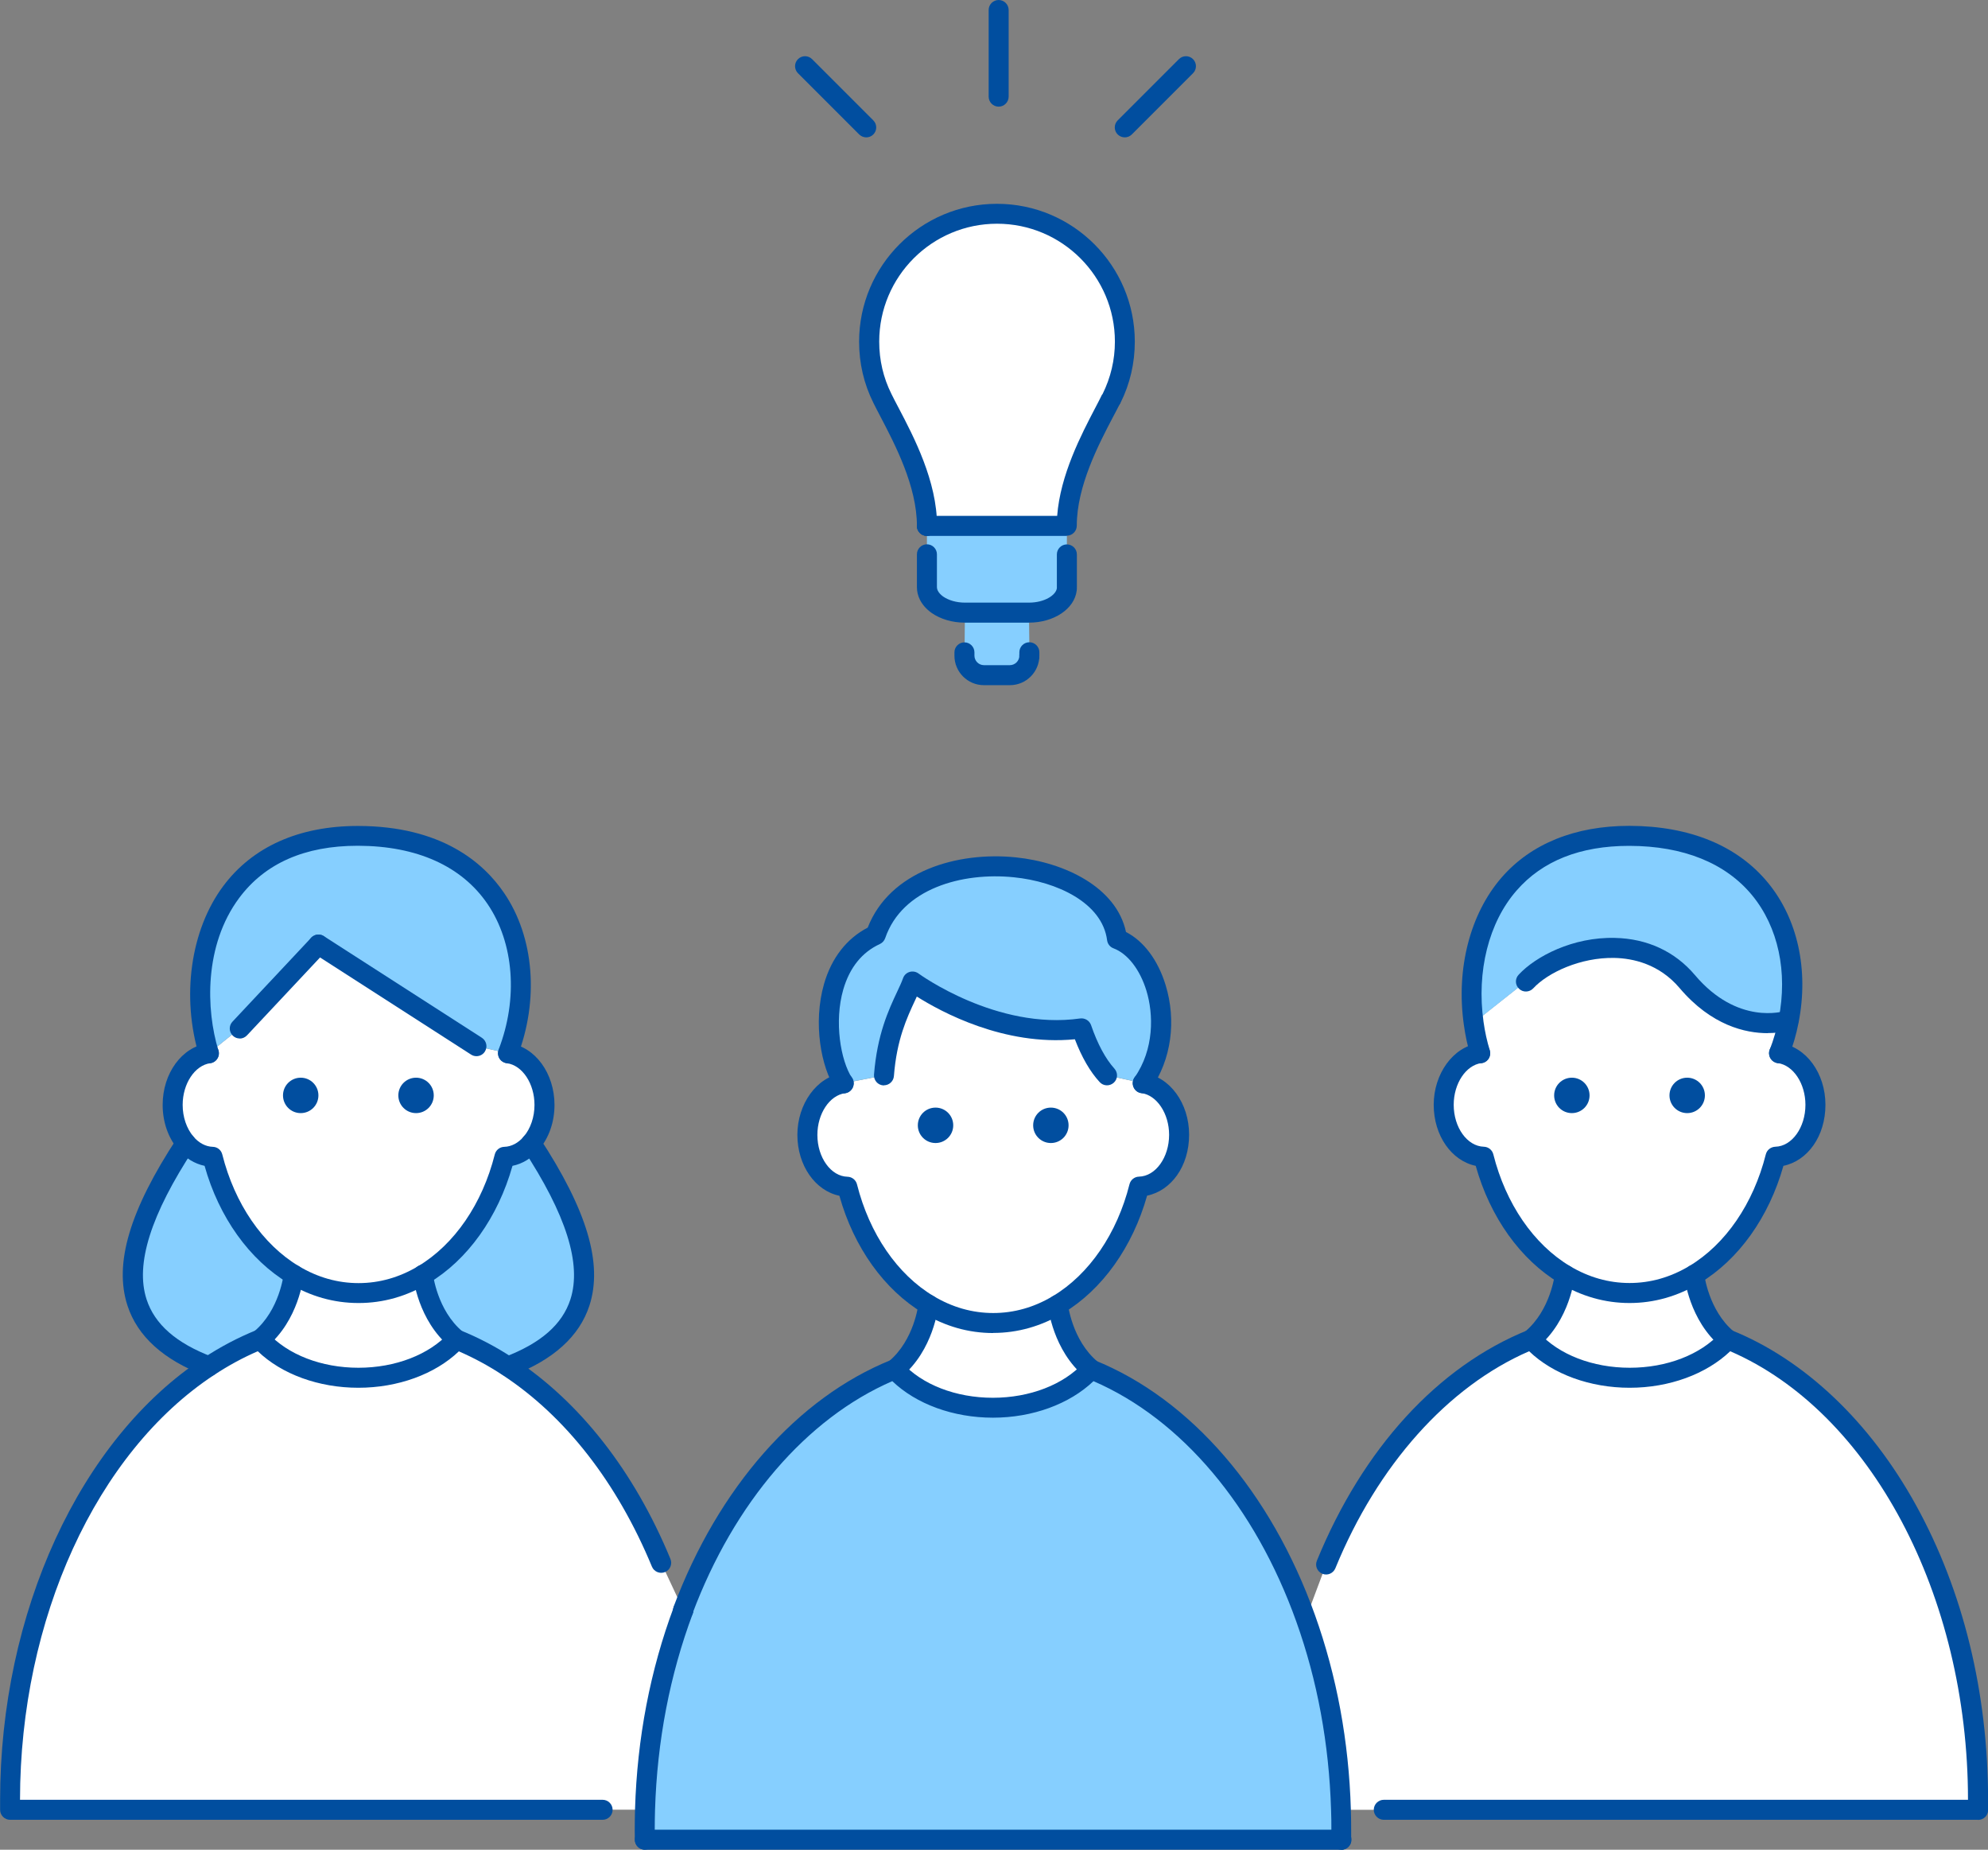 <svg xmlns="http://www.w3.org/2000/svg" viewBox="0 0 198.73 184.87"><rect x="0" y="0" width="198.73" height="184.87" style="fill:#808080;stroke:none;opacity:1;fill-opacity:1"/><defs><style>.cls-1{fill:#fff;}.cls-2{fill:#86cfff;}*{ fill:#014e9f; }</style></defs><g id="object"><path class="cls-1" d="M197.72,179.91c0,.32,0,.64,0,.97h-63.64c-.2-6.85-1.45-13.34-3.53-19.15l2.01-5.36c4.41-10.77,11.75-18.95,20.54-22.5,2.09,2.31,5.7,3.84,9.81,3.84s7.71-1.53,9.81-3.83c14.45,5.83,25.01,24.24,25.01,46.04Z"/><path class="cls-1" d="M162.9,137.7c-4.11,0-7.73-1.53-9.81-3.84,2.94-2.44,3.34-6.46,3.34-6.46,1.97,1.18,4.15,1.84,6.47,1.84s4.51-.66,6.48-1.84c0,0,.4,4.02,3.34,6.46h0c-2.1,2.31-5.7,3.84-9.81,3.84Z"/><path class="cls-1" d="M168.66,98.1c4.8,5.67,10.12,3.89,10.12,3.89h0c-.22,1.12-.53,2.22-.95,3.28,2.05.28,3.63,2.48,3.63,5.16,0,2.83-1.78,5.13-3.99,5.19-1.31,5.22-4.28,9.49-8.11,11.78-1.97,1.18-4.16,1.84-6.48,1.84s-4.5-.66-6.47-1.84c-3.84-2.29-6.81-6.56-8.11-11.78-2.21-.06-3.99-2.36-3.99-5.19,0-2.68,1.59-4.88,3.63-5.16-.3-.96-.52-1.97-.66-3.02l5.24-4.15c2.89-3.12,11.32-5.67,16.13,0Z"/><path class="cls-2" d="M162.9,83.54c13.2.03,17.59,9.73,15.89,18.45h0s-5.32,1.78-10.12-3.89c-4.81-5.67-13.24-3.12-16.13,0l-5.24,4.15c-1.18-8.38,2.6-18.76,15.61-18.72Z"/><path class="cls-1" d="M91.22,98.1s8.02,5.95,16.91,4.69c.55,1.61,1.38,3.42,2.55,4.69l3.55.78c2.05.28,3.64,2.48,3.64,5.16,0,2.83-1.78,5.12-3.99,5.18-1.31,5.22-4.28,9.49-8.11,11.79-1.97,1.18-4.16,1.84-6.48,1.84s-4.5-.65-6.47-1.84c-3.84-2.29-6.81-6.57-8.11-11.79-2.21-.06-3.99-2.35-3.99-5.18,0-2.68,1.59-4.88,3.64-5.16l4.03-.78c.4-5.03,2.15-7.47,2.85-9.38Z"/><path class="cls-1" d="M111,40.05c-1.34,2.67-4.35,7.69-4.35,12.51h0s-13.99,0-13.99,0h0c0-4.97-3.17-10.12-4.45-12.73-.85-1.71-1.33-3.64-1.33-5.68,0-7.06,5.72-12.78,12.78-12.78s12.78,5.72,12.78,12.78c0,2.04-.48,3.97-1.33,5.68-.03.07-.07.14-.11.22Z"/><path class="cls-1" d="M105.76,130.4s.4,4.02,3.34,6.45h0c-2.1,2.31-5.7,3.84-9.81,3.84s-7.72-1.52-9.81-3.84c2.94-2.44,3.34-6.45,3.34-6.45,1.97,1.18,4.15,1.84,6.47,1.84s4.51-.65,6.48-1.84Z"/><path class="cls-2" d="M102.86,61.23l.05,4.23v.07c0,1.07-.88,1.95-1.95,1.95h-2.59c-1.08,0-1.95-.88-1.95-1.95v-.34l.04-3.97h6.4Z"/><path class="cls-2" d="M92.66,52.56h13.99v6.14c0,.07,0,.14-.01.22-.17,1.3-1.8,2.32-3.78,2.32h-6.4c-1.09,0-2.06-.31-2.75-.79-.38-.27-.67-.59-.85-.94-.12-.25-.2-.52-.2-.8v-6.14Z"/><path class="cls-2" d="M108.13,102.79c-8.89,1.27-16.91-4.69-16.91-4.69-.7,1.91-2.45,4.35-2.85,9.38l-4.03.78c-2.07-3.17-2.73-12.13,3.2-14.85,3.44-10.06,23.02-8.27,24.12.41,3.99,1.52,6.19,9.24,2.56,14.43l-3.55-.78c-1.17-1.27-2-3.08-2.55-4.69Z"/><path class="cls-2" d="M130.55,161.73c2.08,5.81,3.33,12.3,3.53,19.15.02.67.03,1.35.03,2.02,0,.32,0,.64-.01.97h-69.63c0-.33-.01-.65-.01-.97,0-.68.01-1.35.03-2.02.22-7.16,1.58-13.92,3.83-19.94h0c4.33-11.55,11.95-20.36,21.16-24.08,2.09,2.31,5.7,3.84,9.81,3.84s7.72-1.52,9.81-3.83c9.41,3.8,17.18,12.93,21.45,24.87Z"/><path class="cls-2" d="M50.41,115.62c1.04-.03,1.98-.55,2.69-1.38h.01c5.92,9.02,8.94,18.05-2.31,22.33h-.01c-1.65-1.07-3.38-1.98-5.15-2.7h0c-2.94-2.45-3.34-6.47-3.34-6.47,3.84-2.29,6.8-6.56,8.11-11.78Z"/><path class="cls-1" d="M35.82,137.7c4.1,0,7.72-1.53,9.81-3.83,1.78.72,3.51,1.62,5.15,2.71,6.44,4.22,11.79,11.1,15.31,19.6l2.22,4.74h0c-2.25,6.03-3.61,12.78-3.83,19.95H1.01c0-.32,0-.64,0-.97,0-19.12,8.12-35.63,19.87-43.34,1.65-1.08,3.36-1.99,5.15-2.7,2.09,2.31,5.7,3.84,9.81,3.84Z"/><path class="cls-1" d="M53.1,114.24c-.7.84-1.65,1.35-2.69,1.38-1.31,5.22-4.28,9.49-8.11,11.78-1.97,1.18-4.16,1.84-6.47,1.84s-4.5-.66-6.47-1.84c-3.84-2.29-6.81-6.56-8.12-11.78-1.03-.03-1.97-.54-2.68-1.37-.81-.95-1.31-2.31-1.31-3.82,0-2.68,1.59-4.88,3.63-5.16l3.08-2.48,7.87-8.38,15.8,10.15,3.14.71c2.04.28,3.63,2.48,3.63,5.16,0,1.51-.5,2.86-1.31,3.81Z"/><path class="cls-1" d="M35.82,129.24c2.31,0,4.51-.66,6.47-1.84,0,0,.4,4.02,3.34,6.46h0c-2.1,2.31-5.71,3.84-9.81,3.84s-7.72-1.53-9.81-3.84c2.94-2.44,3.34-6.46,3.34-6.46,1.97,1.18,4.16,1.84,6.47,1.84Z"/><path class="cls-2" d="M26.02,133.86c-1.78.72-3.5,1.62-5.15,2.7-11.26-4.28-8.23-13.3-2.31-22.32.7.83,1.65,1.34,2.68,1.37,1.31,5.22,4.28,9.49,8.12,11.78,0,0-.4,4.02-3.34,6.46Z"/><path class="cls-2" d="M31.83,94.41l-7.87,8.38-3.08,2.48c-2.64-8.66.32-21.77,14.94-21.73,14.9.04,18.58,12.38,14.94,21.73l-3.14-.71-15.8-10.15Z"/><path d="M99.28,133.23c-2.45,0-4.8-.67-6.98-1.98-3.91-2.34-6.95-6.59-8.39-11.74-2.41-.5-4.2-3.02-4.2-6.09s1.93-5.8,4.5-6.15c.55-.08,1.05.31,1.13.86.07.55-.31,1.05-.86,1.13-1.55.21-2.77,2.04-2.77,4.17,0,2.26,1.35,4.14,3.01,4.18.45.01.84.32.95.76,1.24,4.93,4.03,9.01,7.66,11.17,1.87,1.12,3.88,1.69,5.96,1.69s4.09-.57,5.96-1.69c3.63-2.17,6.42-6.25,7.66-11.18.11-.44.5-.75.95-.76,1.66-.04,3.01-1.92,3.01-4.18,0-2.12-1.22-3.96-2.77-4.17-.55-.07-.93-.58-.86-1.13.07-.55.58-.93,1.13-.86,2.57.35,4.5,3,4.5,6.15s-1.79,5.59-4.2,6.09c-1.45,5.14-4.48,9.39-8.39,11.74-2.19,1.31-4.54,1.98-6.99,1.98Z"/><path d="M84.34,109.27c-.33,0-.65-.16-.84-.45-1.4-2.14-2.26-6.54-1.12-10.5.75-2.58,2.25-4.51,4.36-5.61,2.21-5.66,8.97-7.62,14.81-7.02,4.88.5,10.06,2.99,11.01,7.46,1.76.9,3.18,2.78,3.95,5.27,1.12,3.62.57,7.52-1.46,10.42-.32.45-.94.56-1.39.25-.45-.32-.56-.94-.25-1.39,1.98-2.83,1.91-6.34,1.19-8.69-.65-2.12-1.88-3.7-3.29-4.23-.35-.13-.59-.44-.64-.81-.48-3.74-5.02-5.86-9.32-6.29-5.19-.53-11.17,1.14-12.86,6.08-.09.26-.28.47-.53.59-1.79.82-3.02,2.35-3.66,4.54-.93,3.22-.27,7.1.87,8.85.3.46.17,1.08-.29,1.38-.17.11-.36.16-.55.16Z"/><path d="M88.37,108.48s-.05,0-.08,0c-.55-.04-.96-.52-.92-1.08.32-4.02,1.46-6.46,2.3-8.25.25-.53.46-.98.61-1.4.11-.3.35-.52.65-.61.3-.09.63-.03.88.15.08.06,7.81,5.69,16.17,4.5.47-.06.93.21,1.09.67.64,1.87,1.45,3.37,2.33,4.34.37.41.35,1.04-.06,1.41-.41.37-1.04.35-1.41-.06-.96-1.04-1.79-2.48-2.48-4.28-7.07.69-13.38-2.74-15.8-4.27-.06.13-.12.26-.18.39-.81,1.74-1.83,3.91-2.11,7.56-.04.52-.48.92-1,.92Z"/><path d="M134.1,184.87h-69.64c-.55,0-1-.45-1-1s.45-1,1-1h69.64c.55,0,1,.45,1,1s-.45,1-1,1Z"/><path d="M134.1,184.87h-.02c-.55,0-.99-.46-.99-1.02v-.06c0-.3,0-.6,0-.9,0-.67,0-1.33-.03-1.99-.2-6.61-1.37-12.95-3.48-18.84-4.12-11.51-11.48-20.22-20.27-24.02-2.4,2.29-6.1,3.65-10.05,3.65s-7.66-1.35-10.06-3.65c-8.56,3.71-15.82,12.14-19.98,23.24-.19.52-.77.78-1.29.59-.52-.19-.78-.77-.59-1.29,4.46-11.89,12.37-20.88,21.72-24.65.39-.16.83-.05,1.12.26,1.99,2.2,5.38,3.51,9.07,3.51s7.08-1.31,9.07-3.5c.28-.31.73-.41,1.11-.25,9.59,3.87,17.61,13.15,22.02,25.46,2.18,6.09,3.39,12.64,3.59,19.46.02.68.03,1.37.03,2.05,0,.31,0,.62,0,.93v.06c0,.55-.46.98-1,.98Z"/><path d="M64.46,184.87c-.54,0-.99-.44-1-.98,0-.33-.01-.66-.01-.99,0-.68.01-1.37.03-2.05.21-7.12,1.52-13.94,3.89-20.27.19-.52.77-.78,1.29-.59.52.19.78.77.59,1.29-2.29,6.12-3.56,12.72-3.77,19.62-.02.66-.03,1.33-.03,1.99,0,.32,0,.63,0,.95,0,.55-.43,1.01-.98,1.02h-.02Z"/><path d="M89.47,137.85c-.29,0-.57-.12-.77-.36-.35-.42-.29-1.06.13-1.41,2.58-2.14,2.98-5.75,2.98-5.79.06-.55.54-.94,1.1-.89.55.06.95.54.89,1.09-.02.18-.48,4.45-3.7,7.13-.19.15-.41.23-.64.23Z"/><path d="M109.09,137.85c-.23,0-.45-.08-.64-.23-3.21-2.67-3.67-6.94-3.69-7.12-.05-.55.35-1.04.9-1.09.55-.06,1.04.35,1.09.9,0,.03.41,3.65,2.98,5.79.42.35.48.98.13,1.41-.2.24-.48.36-.77.36Z"/><path d="M35.82,130.23c-2.45,0-4.8-.67-6.98-1.98-3.91-2.34-6.95-6.59-8.39-11.73-1-.21-1.92-.77-2.64-1.63-1-1.17-1.55-2.76-1.55-4.46,0-3.16,1.93-5.8,4.49-6.15.55-.08,1.05.31,1.13.85.08.55-.31,1.05-.85,1.13-1.55.21-2.77,2.04-2.77,4.17,0,1.21.39,2.36,1.08,3.17.54.64,1.23,1,1.94,1.02.45.01.83.32.94.76,1.24,4.93,4.03,9,7.66,11.17,1.87,1.12,3.88,1.69,5.96,1.69s4.09-.57,5.96-1.69c3.63-2.17,6.42-6.24,7.66-11.17.11-.44.5-.75.95-.76.71-.02,1.4-.38,1.95-1.03.68-.8,1.07-1.95,1.07-3.16,0-2.13-1.21-3.96-2.77-4.17-.55-.08-.93-.58-.85-1.13.07-.55.58-.93,1.13-.85,2.56.35,4.49,3,4.49,6.15,0,1.7-.55,3.28-1.54,4.45-.73.87-1.66,1.44-2.66,1.64-1.45,5.14-4.48,9.4-8.39,11.73-2.18,1.31-4.53,1.98-6.98,1.98Z"/><path d="M60.24,181.88H1.01c-.55,0-1-.45-1-1v-.97c0-18.74,7.97-36.08,20.32-44.18,1.71-1.13,3.51-2.07,5.32-2.8.39-.16.83-.05,1.11.26,1.99,2.2,5.38,3.51,9.07,3.51s7.08-1.31,9.07-3.5c.28-.31.73-.41,1.11-.25,1.85.75,3.64,1.69,5.33,2.81,6.62,4.34,12.05,11.27,15.68,20.05.21.51-.03,1.1-.54,1.31-.51.21-1.1-.03-1.31-.54-3.48-8.4-8.64-15.03-14.93-19.15-1.39-.92-2.86-1.71-4.37-2.37-2.4,2.29-6.1,3.64-10.05,3.64s-7.66-1.35-10.05-3.65c-1.48.64-2.94,1.43-4.35,2.36-11.79,7.74-19.41,24.41-19.42,42.47h58.24c.55,0,1,.45,1,1s-.45,1-1,1Z"/><path d="M26.02,134.86c-.29,0-.57-.12-.77-.36-.35-.43-.29-1.06.13-1.41,2.58-2.14,2.98-5.76,2.98-5.79.06-.55.54-.95,1.1-.89.55.06.95.54.89,1.09-.02.18-.48,4.46-3.7,7.13-.19.15-.41.23-.64.23Z"/><path d="M45.63,134.86c-.23,0-.45-.08-.64-.23-3.22-2.67-3.68-6.95-3.7-7.13-.05-.55.35-1.04.9-1.09.55-.06,1.04.35,1.09.9,0,.03.41,3.65,2.98,5.79.43.35.48.98.13,1.41-.2.24-.48.36-.77.36Z"/><path d="M50.77,106.27c-.12,0-.24-.02-.36-.07-.51-.2-.77-.78-.57-1.29,1.97-5.09,1.55-10.67-1.11-14.57-2.58-3.78-7.05-5.79-12.91-5.81h-.07c-5.29,0-9.27,1.76-11.85,5.23-3.51,4.73-3.31,11.15-2.07,15.22.16.53-.14,1.09-.66,1.25-.53.16-1.09-.14-1.25-.66-1.81-5.94-.88-12.61,2.38-16.99,2.93-3.95,7.59-6.03,13.46-6.03h.07c8.27.02,12.48,3.64,14.55,6.68,3.03,4.43,3.53,10.72,1.32,16.42-.15.4-.53.64-.93.64Z"/><path d="M23.96,103.79c-.25,0-.49-.09-.68-.27-.4-.38-.42-1.01-.04-1.41l7.87-8.39c.38-.4,1.01-.42,1.41-.04.4.38.42,1.01.04,1.41l-7.87,8.39c-.2.21-.46.32-.73.32Z"/><path d="M47.63,105.56c-.19,0-.37-.05-.54-.16l-15.8-10.16c-.46-.3-.6-.92-.3-1.38.3-.46.92-.6,1.38-.3l15.8,10.16c.46.3.6.92.3,1.38-.19.3-.51.46-.84.46Z"/><path d="M20.87,137.57c-.12,0-.24-.02-.35-.07-4.17-1.58-6.78-3.94-7.78-7.02-1.36-4.19.22-9.52,4.98-16.76.18-.29.49-.48.85-.48.55,0,1,.45,1,1h0c0,.2-.06.39-.16.55-4.35,6.62-5.9,11.55-4.76,15.07.81,2.5,2.97,4.39,6.59,5.76.52.2.78.77.58,1.29-.15.4-.53.65-.94.65Z"/><path d="M50.8,137.57c-.4,0-.78-.25-.94-.65-.2-.52.06-1.09.58-1.29,3.62-1.38,5.77-3.26,6.58-5.76,1.14-3.53-.41-8.46-4.76-15.08-.3-.46-.17-1.08.29-1.38.46-.3,1.08-.17,1.38.29,4.76,7.26,6.35,12.6,4.99,16.79-1,3.07-3.61,5.43-7.78,7.02-.12.04-.24.07-.35.07Z"/><path d="M162.89,130.23c-2.45,0-4.8-.67-6.98-1.98-3.91-2.34-6.95-6.59-8.39-11.73-2.41-.5-4.2-3.02-4.2-6.1s1.93-5.8,4.5-6.15c.55-.08,1.05.31,1.13.85.07.55-.31,1.05-.86,1.13-1.55.21-2.77,2.04-2.77,4.17,0,2.27,1.35,4.14,3.01,4.19.45.01.84.32.95.76,1.24,4.93,4.03,9,7.66,11.17,1.87,1.12,3.88,1.69,5.96,1.69s4.08-.57,5.96-1.69c3.63-2.17,6.42-6.24,7.66-11.17.11-.44.5-.74.95-.76,1.66-.04,3.01-1.92,3.01-4.19,0-2.13-1.22-3.96-2.77-4.17-.55-.07-.93-.58-.86-1.13.07-.55.58-.93,1.13-.85,2.57.35,4.5,3,4.5,6.15s-1.79,5.6-4.2,6.1c-1.45,5.14-4.48,9.39-8.39,11.73-2.19,1.31-4.54,1.98-6.99,1.98Z"/><path d="M197.72,181.88h-59.39c-.55,0-1-.45-1-1s.45-1,1-1h58.4c0-20.46-9.75-38.76-23.77-44.83-2.4,2.29-6.1,3.65-10.05,3.65s-7.66-1.35-10.05-3.65c-8.12,3.52-15.15,11.38-19.37,21.69-.21.51-.79.76-1.3.55-.51-.21-.76-.79-.55-1.3,4.6-11.23,12.09-19.42,21.09-23.05.39-.16.84-.05,1.12.26,1.98,2.19,5.37,3.5,9.07,3.5s7.08-1.31,9.07-3.5c.28-.31.73-.41,1.11-.25,7.29,2.94,13.83,9.14,18.43,17.48,4.72,8.55,7.21,18.75,7.21,29.49,0,.31,0,.62,0,.93v.06c0,.55-.45.98-1,.98Z"/><path d="M153.09,134.86c-.29,0-.57-.12-.77-.36-.35-.42-.29-1.06.13-1.41,2.57-2.14,2.98-5.76,2.98-5.79.06-.55.54-.95,1.1-.89.55.06.95.54.89,1.09-.02.18-.48,4.46-3.69,7.13-.19.16-.41.23-.64.23Z"/><path d="M172.7,134.86c-.23,0-.45-.08-.64-.23-3.21-2.67-3.67-6.95-3.69-7.13-.05-.55.35-1.04.9-1.09.55-.06,1.04.35,1.09.9,0,.03.41,3.65,2.98,5.79.42.35.48.98.13,1.41-.2.24-.48.36-.77.36Z"/><path d="M177.84,106.27c-.12,0-.24-.02-.36-.07-.51-.2-.77-.78-.57-1.29.39-.99.69-2.04.9-3.11.91-4.66-.05-9.14-2.65-12.31-2.65-3.23-6.89-4.94-12.26-4.95h-.06c-4.87,0-8.66,1.5-11.24,4.47-2.78,3.18-4.01,8.08-3.3,13.11.14,1,.35,1.96.63,2.86.16.53-.13,1.09-.66,1.25-.53.16-1.09-.13-1.25-.66-.31-1-.54-2.07-.69-3.17-.79-5.59.63-11.08,3.78-14.7,2.94-3.38,7.35-5.16,12.75-5.16h.07c5.99.02,10.76,1.98,13.8,5.68,2.98,3.62,4.09,8.71,3.07,13.96-.23,1.19-.57,2.36-1,3.46-.15.39-.53.64-.93.64Z"/><path d="M176.71,103.26c-2.21,0-5.62-.75-8.81-4.51-2.04-2.41-4.67-2.97-6.51-3.01-3.4-.07-6.67,1.47-8.12,3.04-.38.4-1.01.43-1.41.05-.41-.38-.43-1.01-.05-1.41,1.7-1.84,5.44-3.79,9.63-3.68,3.23.07,6,1.36,7.99,3.71,4.27,5.05,8.85,3.64,9.04,3.58.52-.17,1.09.12,1.26.64.17.52-.11,1.08-.63,1.26-.09.03-1.01.32-2.39.32Z"/><path d="M102.86,62.23h-6.41c-1.25,0-2.43-.35-3.32-.97-.53-.38-.92-.82-1.17-1.32-.2-.4-.3-.82-.3-1.25v-3.29c0-.55.45-1,1-1s1,.45,1,1v3.29c0,.12.03.23.09.35.1.2.28.4.53.58.55.38,1.34.61,2.17.61h6.41c1.56,0,2.7-.75,2.79-1.44,0-.04,0-.06,0-.09v-3.29c0-.55.45-1,1-1s1,.45,1,1v3.29c0,.12,0,.23-.02.35-.23,1.81-2.28,3.18-4.77,3.18Z"/><path d="M100.95,68.48h-2.59c-1.63,0-2.95-1.32-2.95-2.95v-.33c0-.55.45-1,1-1s1,.45,1,1v.33c0,.52.43.95.95.95h2.59c.52,0,.95-.43.95-.95,0-.55.45-1,1-1s1,.45,1,1c0,1.63-1.32,2.95-2.95,2.95Z"/><path d="M102.9,66.46c-.55,0-1-.45-1-1v-.27c0-.55.45-1,1-1s1,.45,1,1v.27c0,.55-.45,1-1,1Z"/><path d="M92.66,53.56c-.55,0-1-.45-1-1,0-3.95-2.18-8.12-3.63-10.89-.27-.52-.52-.99-.72-1.4-.95-1.9-1.43-3.96-1.43-6.12,0-7.6,6.18-13.78,13.78-13.78s13.78,6.18,13.78,13.78c0,2.15-.48,4.21-1.43,6.12-.25.5-.85.7-1.34.45-.49-.25-.7-.85-.45-1.34.81-1.64,1.23-3.4,1.23-5.24,0-6.5-5.28-11.78-11.78-11.78s-11.78,5.28-11.78,11.78c0,1.85.41,3.61,1.22,5.23.2.4.43.86.7,1.36,1.54,2.93,3.86,7.37,3.86,11.81,0,.55-.45,1-1,1Z"/><path d="M106.65,53.56h-14c-.55,0-1-.45-1-1s.45-1,1-1h13.03c.31-4.1,2.4-8.1,3.82-10.82.22-.42.42-.8.59-1.15l.1-.19.91.42.88.48c-.03.07-.07.14-.11.21-.17.33-.37.73-.6,1.15-1.45,2.76-3.63,6.94-3.63,10.88,0,.55-.45,1-1,1Z"/><path d="M99.83,10.66c-.55,0-1-.45-1-1V1c0-.55.45-1,1-1s1,.45,1,1v8.66c0,.55-.45,1-1,1Z"/><path d="M86.6,13.73c-.26,0-.51-.1-.71-.29l-6.12-6.12c-.39-.39-.39-1.02,0-1.41.39-.39,1.02-.39,1.41,0l6.12,6.12c.39.39.39,1.02,0,1.41-.2.2-.45.29-.71.29Z"/><path d="M112.44,13.73c-.26,0-.51-.1-.71-.29-.39-.39-.39-1.02,0-1.41l6.12-6.12c.39-.39,1.02-.39,1.41,0,.39.39.39,1.02,0,1.41l-6.12,6.12c-.2.2-.45.29-.71.29Z"/><path d="M92.66,53.56c-.55,0-1-.45-1-1h0c0-.56.45-1,1-1s1,.45,1,1-.45,1-1,1Z"/><path d="M102.9,66.53c-.55,0-1-.45-1-1v-.07c0-.55.45-1,1-1s1,.45,1,1v.07c0,.55-.45,1-1,1Z"/><path d="M68.31,161.93c-.55,0-1-.45-1-1s.45-1,1-1,1,.44,1,1h0c0,.56-.45,1.01-1,1.01Z"/><path d="M95.29,112.47c0,.98-.79,1.77-1.77,1.77s-1.77-.79-1.77-1.77.79-1.77,1.77-1.77,1.77.79,1.77,1.77Z"/><path d="M106.82,112.47c0,.98-.79,1.77-1.77,1.77s-1.77-.79-1.77-1.77.79-1.77,1.77-1.77,1.77.79,1.77,1.77Z"/><path d="M31.83,109.48c0,.98-.79,1.77-1.77,1.77s-1.77-.79-1.77-1.77.79-1.77,1.77-1.77,1.77.79,1.77,1.77Z"/><path d="M43.36,109.48c0,.98-.79,1.77-1.77,1.77s-1.77-.79-1.77-1.77.79-1.77,1.77-1.77,1.77.79,1.77,1.77Z"/><path d="M158.9,109.48c0,.98-.79,1.77-1.77,1.77s-1.77-.79-1.77-1.77.79-1.77,1.77-1.77,1.77.79,1.77,1.77Z"/><path d="M170.43,109.48c0,.98-.79,1.77-1.77,1.77s-1.77-.79-1.77-1.77.79-1.77,1.77-1.77,1.77.79,1.77,1.77Z"/></g></svg>